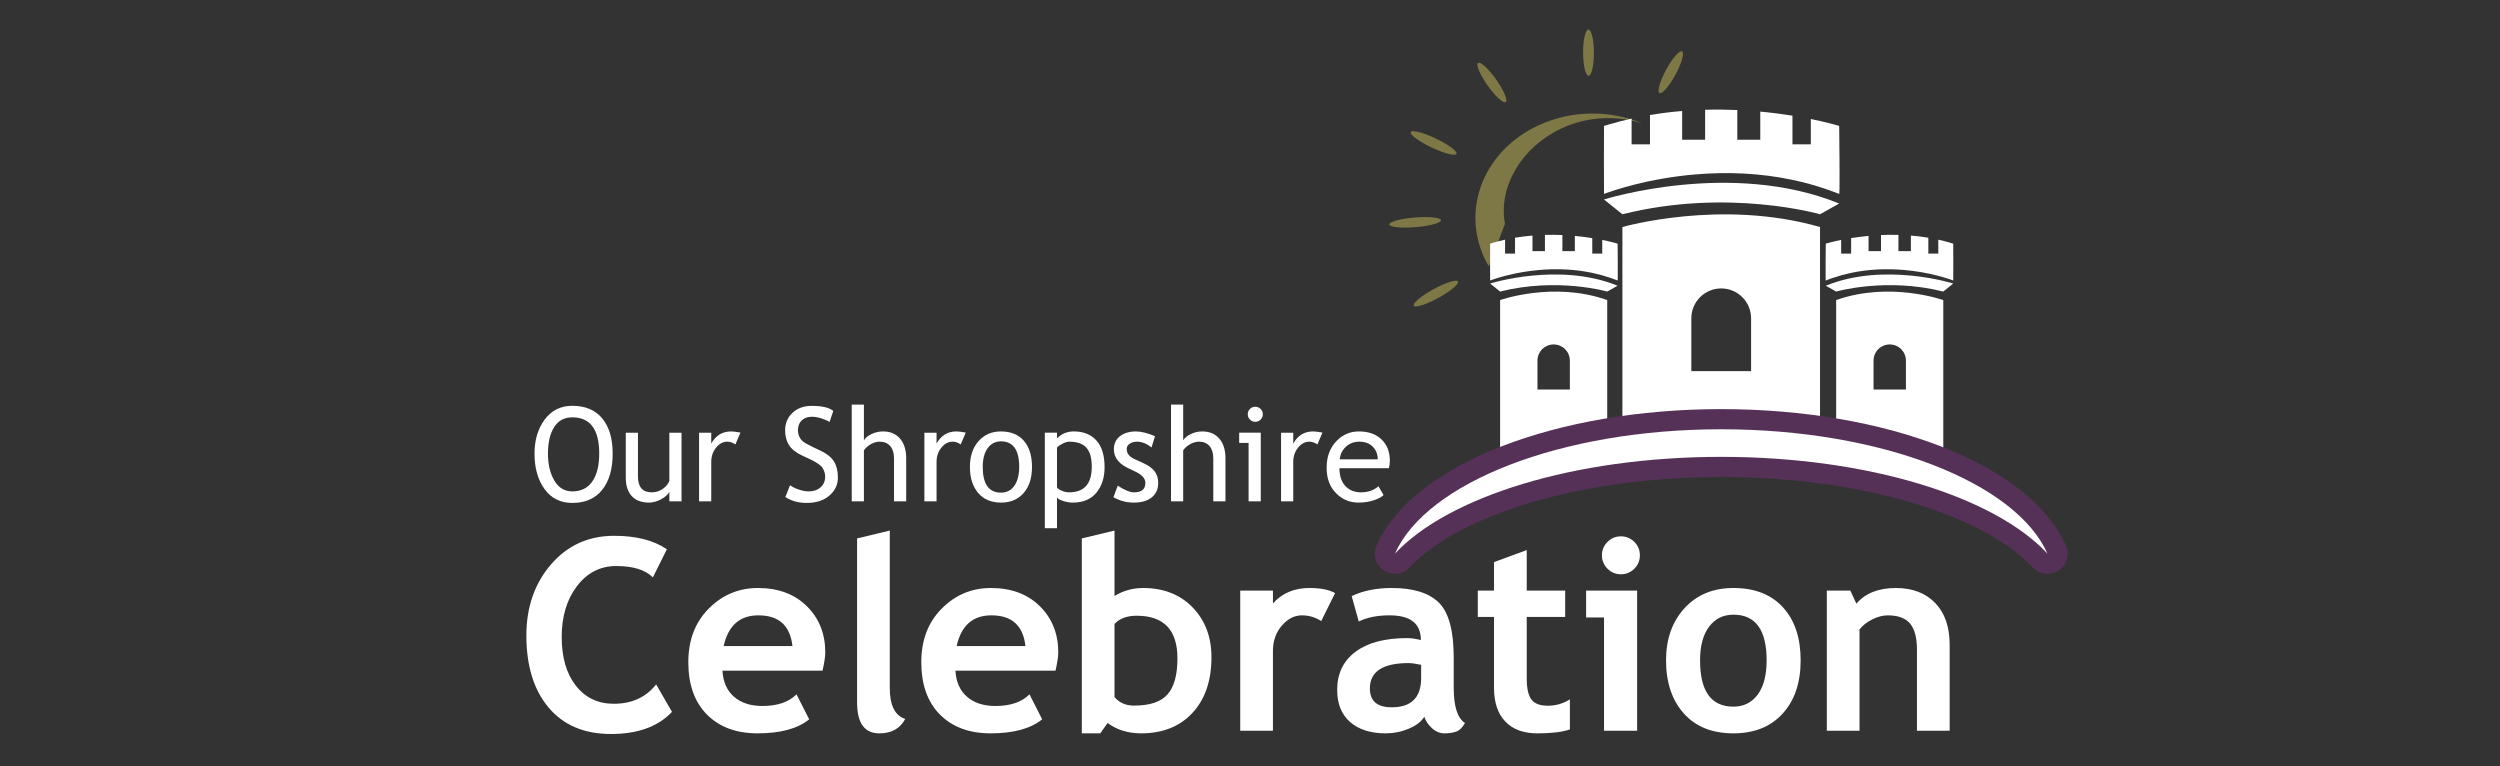 <?xml version="1.0" encoding="UTF-8" standalone="no"?><!DOCTYPE svg PUBLIC "-//W3C//DTD SVG 1.1//EN" "http://www.w3.org/Graphics/SVG/1.1/DTD/svg11.dtd"><svg width="100%" height="100%" viewBox="0 0 124 38" version="1.1" xmlns="http://www.w3.org/2000/svg" xmlns:xlink="http://www.w3.org/1999/xlink" xml:space="preserve" xmlns:serif="http://www.serif.com/" style="fill-rule:evenodd;clip-rule:evenodd;stroke-linecap:round;stroke-linejoin:round;stroke-miterlimit:1.5;"><rect x="0" y="0" width="124" height="38" fill="#333333" stroke="none"/><g><g><g><g><g><path d="M33.077,27.244l-0.695,1.395c-0.376,-0.376 -0.982,-0.564 -1.816,-0.564c-0.792,0 -1.441,0.332 -1.947,0.996c-0.506,0.664 -0.759,1.504 -0.759,2.521c0,1.016 0.235,1.823 0.704,2.42c0.469,0.597 1.095,0.895 1.878,0.895c0.896,0 1.596,-0.32 2.103,-0.96l0.785,1.362c-0.688,0.731 -1.696,1.097 -3.024,1.097c-1.328,0 -2.36,-0.437 -3.095,-1.311c-0.735,-0.873 -1.103,-2.065 -1.103,-3.575c0,-1.406 0.408,-2.581 1.223,-3.526c0.815,-0.945 1.859,-1.418 3.131,-1.418c1.09,0 1.961,0.223 2.615,0.668Z" style="fill:#fff;fill-rule:nonzero;"/><path d="M40.798,33.266l-4.964,0c0.031,0.553 0.221,0.984 0.571,1.291c0.351,0.307 0.822,0.46 1.415,0.46c0.739,0 1.302,-0.192 1.687,-0.577l0.629,1.239c-0.571,0.463 -1.423,0.695 -2.556,0.695c-1.06,0 -1.898,-0.311 -2.515,-0.932c-0.616,-0.62 -0.924,-1.486 -0.924,-2.598c0,-1.095 0.338,-1.981 1.015,-2.66c0.677,-0.68 1.489,-1.019 2.437,-1.019c1.007,0 1.816,0.3 2.426,0.902c0.61,0.601 0.915,1.367 0.915,2.297c0,0.199 -0.045,0.499 -0.136,0.902Zm-4.905,-1.22l3.413,0c-0.113,-1.017 -0.675,-1.525 -1.687,-1.525c-0.926,0 -1.501,0.508 -1.726,1.525Z" style="fill:#fff;fill-rule:nonzero;"/><path d="M42.511,26.706l1.622,-0.39l0,7.813c0,0.856 0.255,1.366 0.766,1.531c-0.251,0.476 -0.679,0.714 -1.285,0.714c-0.735,0 -1.103,-0.511 -1.103,-1.532l0,-8.136Z" style="fill:#fff;fill-rule:nonzero;"/><path d="M52.354,33.266l-4.964,0c0.031,0.553 0.221,0.984 0.571,1.291c0.351,0.307 0.822,0.46 1.415,0.46c0.739,0 1.302,-0.192 1.687,-0.577l0.629,1.239c-0.571,0.463 -1.423,0.695 -2.556,0.695c-1.06,0 -1.898,-0.311 -2.515,-0.932c-0.616,-0.62 -0.924,-1.486 -0.924,-2.598c0,-1.095 0.338,-1.981 1.015,-2.66c0.677,-0.68 1.489,-1.019 2.437,-1.019c1.008,0 1.816,0.3 2.426,0.902c0.61,0.601 0.915,1.367 0.915,2.297c0,0.199 -0.045,0.499 -0.136,0.902Zm-4.905,-1.22l3.413,0c-0.113,-1.017 -0.675,-1.525 -1.687,-1.525c-0.926,0 -1.501,0.508 -1.726,1.525Z" style="fill:#fff;fill-rule:nonzero;"/><path d="M54.936,35.861l-0.363,0.513l-0.915,0l0,-9.668l1.622,-0.39l0,3.245c0.433,-0.264 0.904,-0.396 1.415,-0.396c1.016,0 1.836,0.321 2.459,0.963c0.623,0.643 0.934,1.466 0.934,2.469c0,1.164 -0.313,2.084 -0.941,2.761c-0.627,0.677 -1.477,1.016 -2.55,1.016c-0.644,0 -1.198,-0.171 -1.661,-0.513Zm0.344,-4.912l0,3.627c0.238,0.281 0.56,0.422 0.967,0.422c0.783,0 1.338,-0.186 1.664,-0.558c0.327,-0.372 0.49,-0.967 0.49,-1.784c0,-1.411 -0.675,-2.116 -2.024,-2.116c-0.48,0 -0.846,0.137 -1.097,0.409Z" style="fill:#fff;fill-rule:nonzero;"/><path d="M65.532,30.806c-0.29,-0.19 -0.608,-0.285 -0.954,-0.285c-0.376,0 -0.71,0.171 -1.002,0.513c-0.292,0.341 -0.438,0.759 -0.438,1.252l0,3.958l-1.622,0l0,-6.949l1.622,0l0,0.635c0.454,-0.51 1.057,-0.765 1.81,-0.765c0.554,0 0.978,0.084 1.272,0.253l-0.688,1.388Z" style="fill:#fff;fill-rule:nonzero;"/><path d="M70.645,35.55c-0.147,0.242 -0.403,0.44 -0.769,0.593c-0.365,0.154 -0.747,0.231 -1.145,0.231c-0.748,0 -1.337,-0.188 -1.765,-0.562c-0.428,-0.374 -0.642,-0.905 -0.642,-1.593c0,-0.804 0.301,-1.434 0.905,-1.888c0.603,-0.454 1.461,-0.681 2.573,-0.681c0.19,0 0.415,0.032 0.674,0.097c0,-0.817 -0.517,-1.226 -1.55,-1.226c-0.61,0 -1.121,0.102 -1.532,0.305l-0.35,-1.259c0.558,-0.268 1.222,-0.402 1.992,-0.402c1.06,0 1.836,0.241 2.329,0.723c0.493,0.483 0.74,1.396 0.74,2.742l0,1.486c0,0.925 0.186,1.507 0.558,1.745c-0.134,0.234 -0.283,0.377 -0.448,0.431c-0.164,0.055 -0.352,0.082 -0.564,0.082c-0.234,0 -0.444,-0.087 -0.63,-0.26c-0.186,-0.173 -0.311,-0.361 -0.376,-0.564Zm-0.156,-2.576c-0.277,-0.057 -0.484,-0.085 -0.623,-0.085c-1.28,0 -1.92,0.42 -1.92,1.259c0,0.623 0.361,0.934 1.083,0.934c0.974,0 1.46,-0.486 1.46,-1.46l0,-0.648Z" style="fill:#fff;fill-rule:nonzero;"/><path d="M74.103,30.599l-0.804,0l0,-1.304l0.804,0l0,-1.415l1.623,-0.597l0,2.012l1.907,0l0,1.304l-1.907,0l0,3.043c0,0.497 0.077,0.849 0.233,1.054c0.156,0.206 0.428,0.308 0.818,0.308c0.389,0 0.752,-0.105 1.09,-0.317l0,1.492c-0.377,0.13 -0.913,0.195 -1.609,0.195c-0.693,0 -1.225,-0.196 -1.597,-0.588c-0.372,-0.391 -0.558,-0.948 -0.558,-1.67l0,-3.517Z" style="fill:#fff;fill-rule:nonzero;"/><path d="M80.397,26.602c0.26,0 0.481,0.092 0.665,0.276c0.184,0.183 0.276,0.405 0.276,0.665c0,0.259 -0.092,0.481 -0.276,0.665c-0.184,0.184 -0.405,0.276 -0.665,0.276c-0.259,0 -0.481,-0.092 -0.665,-0.276c-0.184,-0.184 -0.276,-0.406 -0.276,-0.665c0,-0.26 0.092,-0.482 0.276,-0.665c0.184,-0.184 0.406,-0.276 0.665,-0.276Zm-0.837,9.642l0,-5.619l-0.889,0l0,-1.33l2.531,0l0,6.949l-1.642,0Z" style="fill:#fff;fill-rule:nonzero;"/><path d="M82.636,32.753c0,-1.06 0.306,-1.923 0.918,-2.589c0.612,-0.666 1.42,-0.999 2.423,-0.999c1.056,0 1.876,0.32 2.459,0.96c0.584,0.64 0.876,1.516 0.876,2.628c0,1.107 -0.297,1.988 -0.892,2.641c-0.595,0.653 -1.409,0.98 -2.443,0.98c-1.055,0 -1.876,-0.33 -2.462,-0.99c-0.586,-0.66 -0.879,-1.537 -0.879,-2.631Zm1.687,0c0,1.531 0.551,2.297 1.654,2.297c0.506,0 0.908,-0.199 1.204,-0.597c0.296,-0.398 0.444,-0.965 0.444,-1.7c0,-1.51 -0.549,-2.265 -1.648,-2.265c-0.506,0 -0.908,0.199 -1.207,0.597c-0.298,0.398 -0.447,0.954 -0.447,1.668Z" style="fill:#fff;fill-rule:nonzero;"/><path d="M95.081,36.244l0,-4.017c0,-0.592 -0.114,-1.025 -0.341,-1.297c-0.227,-0.273 -0.598,-0.409 -1.113,-0.409c-0.238,0 -0.492,0.067 -0.762,0.201c-0.27,0.134 -0.481,0.301 -0.633,0.5l0,5.022l-1.622,0l0,-6.949l1.168,0l0.299,0.648c0.441,-0.519 1.092,-0.778 1.953,-0.778c0.826,0 1.478,0.247 1.956,0.743c0.478,0.495 0.717,1.186 0.717,2.073l0,4.263l-1.622,0Z" style="fill:#fff;fill-rule:nonzero;"/></g></g><g><path d="M26.512,22.498c0,-0.674 0.169,-1.237 0.506,-1.69c0.338,-0.454 0.794,-0.68 1.368,-0.68c0.646,0 1.142,0.208 1.486,0.626c0.344,0.417 0.516,0.998 0.516,1.744c0,0.765 -0.173,1.364 -0.518,1.797c-0.345,0.433 -0.84,0.65 -1.484,0.65c-0.586,0 -1.046,-0.229 -1.377,-0.687c-0.332,-0.457 -0.497,-1.044 -0.497,-1.76Zm0.667,0c0,0.534 0.105,0.98 0.316,1.338c0.211,0.358 0.508,0.537 0.891,0.537c0.435,0 0.766,-0.165 0.993,-0.493c0.228,-0.328 0.342,-0.789 0.342,-1.382c0,-1.199 -0.445,-1.798 -1.335,-1.798c-0.394,0 -0.693,0.161 -0.899,0.483c-0.205,0.321 -0.308,0.76 -0.308,1.315Z" style="fill:#fff;fill-rule:nonzero;"/><path d="M31.643,21.462l0,2.17c0,0.526 0.228,0.788 0.683,0.788c0.199,0 0.382,-0.057 0.547,-0.171c0.165,-0.115 0.274,-0.247 0.327,-0.397l0,-2.39l0.604,0l0,3.403l-0.604,0l0,-0.47c-0.068,0.133 -0.204,0.256 -0.408,0.367c-0.205,0.111 -0.404,0.167 -0.599,0.167c-0.373,0 -0.658,-0.107 -0.856,-0.321c-0.198,-0.214 -0.298,-0.518 -0.298,-0.912l0,-2.234l0.604,0Z" style="fill:#fff;fill-rule:nonzero;"/><path d="M36.476,22.044c-0.131,-0.091 -0.264,-0.137 -0.397,-0.137c-0.214,0 -0.401,0.098 -0.561,0.295c-0.16,0.197 -0.24,0.435 -0.24,0.712l0,1.951l-0.604,0l0,-3.403l0.604,0l0,0.543c0.22,-0.404 0.548,-0.606 0.982,-0.606c0.108,0 0.264,0.019 0.467,0.057l-0.251,0.588Z" style="fill:#fff;fill-rule:nonzero;"/><path d="M38.954,24.652l0.232,-0.584c0.119,0.086 0.267,0.159 0.444,0.217c0.176,0.058 0.335,0.088 0.475,0.088c0.247,0 0.447,-0.068 0.597,-0.204c0.15,-0.135 0.226,-0.308 0.226,-0.518c0,-0.156 -0.042,-0.302 -0.126,-0.437c-0.084,-0.134 -0.294,-0.281 -0.631,-0.44l-0.375,-0.174c-0.317,-0.149 -0.539,-0.324 -0.665,-0.528c-0.126,-0.203 -0.189,-0.448 -0.189,-0.734c0,-0.347 0.123,-0.635 0.368,-0.864c0.246,-0.229 0.562,-0.343 0.947,-0.343c0.515,0 0.873,0.083 1.074,0.251l-0.187,0.553c-0.085,-0.062 -0.214,-0.121 -0.388,-0.178c-0.174,-0.057 -0.335,-0.086 -0.483,-0.086c-0.216,0 -0.386,0.061 -0.51,0.184c-0.124,0.123 -0.186,0.281 -0.186,0.474c0,0.118 0.022,0.226 0.067,0.324c0.044,0.097 0.106,0.179 0.186,0.244c0.079,0.066 0.242,0.158 0.487,0.277l0.382,0.181c0.318,0.15 0.54,0.33 0.669,0.539c0.128,0.208 0.192,0.474 0.192,0.795c0,0.35 -0.14,0.647 -0.421,0.89c-0.281,0.244 -0.656,0.366 -1.127,0.366c-0.413,0 -0.765,-0.098 -1.058,-0.293Z" style="fill:#fff;fill-rule:nonzero;"/><path d="M44.343,24.865l0,-2.138c0,-0.254 -0.062,-0.455 -0.187,-0.601c-0.125,-0.146 -0.301,-0.219 -0.528,-0.219c-0.146,0 -0.293,0.043 -0.44,0.129c-0.147,0.085 -0.26,0.186 -0.338,0.3l0,2.529l-0.604,0l0,-4.798l0.604,0l0,1.77c0.08,-0.125 0.21,-0.229 0.389,-0.313c0.179,-0.084 0.364,-0.125 0.555,-0.125c0.36,0 0.642,0.118 0.846,0.355c0.205,0.238 0.307,0.562 0.307,0.973l0,2.138l-0.604,0Z" style="fill:#fff;fill-rule:nonzero;"/><path d="M47.651,22.044c-0.131,-0.091 -0.264,-0.137 -0.397,-0.137c-0.214,0 -0.401,0.098 -0.561,0.295c-0.16,0.197 -0.24,0.435 -0.24,0.712l0,1.951l-0.604,0l0,-3.403l0.604,0l0,0.543c0.22,-0.404 0.548,-0.606 0.982,-0.606c0.108,0 0.264,0.019 0.467,0.057l-0.251,0.588Z" style="fill:#fff;fill-rule:nonzero;"/><path d="M48.108,23.156c0,-0.526 0.142,-0.95 0.425,-1.273c0.282,-0.323 0.655,-0.484 1.116,-0.484c0.488,0 0.866,0.155 1.135,0.465c0.269,0.31 0.403,0.741 0.403,1.292c0,0.548 -0.137,0.981 -0.413,1.298c-0.275,0.316 -0.65,0.475 -1.125,0.475c-0.485,0 -0.863,-0.16 -1.134,-0.48c-0.271,-0.32 -0.407,-0.751 -0.407,-1.293Zm0.636,0c0,0.853 0.302,1.28 0.905,1.28c0.282,0 0.503,-0.114 0.663,-0.343c0.16,-0.229 0.24,-0.541 0.24,-0.937c0,-0.843 -0.301,-1.265 -0.903,-1.265c-0.275,0 -0.495,0.112 -0.659,0.337c-0.164,0.224 -0.246,0.534 -0.246,0.928Z" style="fill:#fff;fill-rule:nonzero;"/><path d="M52.427,24.678l0,1.522l-0.604,0l0,-4.738l0.604,0l0,0.28c0.228,-0.229 0.505,-0.343 0.829,-0.343c0.483,0 0.859,0.15 1.128,0.451c0.269,0.301 0.403,0.741 0.403,1.322c0,0.516 -0.135,0.938 -0.406,1.266c-0.272,0.327 -0.663,0.491 -1.176,0.491c-0.144,0 -0.298,-0.026 -0.462,-0.077c-0.164,-0.05 -0.27,-0.109 -0.316,-0.174Zm0,-2.482l0,1.983c0.038,0.057 0.118,0.112 0.241,0.163c0.123,0.052 0.243,0.078 0.359,0.078c0.75,0 1.125,-0.423 1.125,-1.271c0,-0.43 -0.089,-0.744 -0.267,-0.943c-0.178,-0.199 -0.463,-0.299 -0.855,-0.299c-0.084,0 -0.188,0.03 -0.311,0.089c-0.123,0.059 -0.22,0.126 -0.292,0.2Z" style="fill:#fff;fill-rule:nonzero;"/><path d="M55.226,24.662l0.213,-0.572c0.337,0.22 0.608,0.33 0.813,0.33c0.373,0 0.559,-0.156 0.559,-0.47c0,-0.225 -0.18,-0.417 -0.54,-0.578c-0.277,-0.127 -0.464,-0.224 -0.561,-0.289c-0.096,-0.066 -0.18,-0.141 -0.251,-0.224c-0.071,-0.084 -0.124,-0.173 -0.159,-0.267c-0.034,-0.095 -0.052,-0.196 -0.052,-0.304c0,-0.279 0.102,-0.498 0.305,-0.654c0.203,-0.157 0.469,-0.235 0.798,-0.235c0.247,0 0.56,0.078 0.937,0.235l-0.172,0.559c-0.239,-0.191 -0.479,-0.286 -0.721,-0.286c-0.144,0 -0.265,0.034 -0.364,0.102c-0.098,0.067 -0.147,0.153 -0.147,0.257c0,0.218 0.123,0.383 0.371,0.496l0.432,0.197c0.265,0.12 0.458,0.258 0.579,0.413c0.12,0.154 0.181,0.348 0.181,0.581c0,0.305 -0.107,0.544 -0.321,0.717c-0.214,0.172 -0.511,0.259 -0.89,0.259c-0.358,0 -0.695,-0.089 -1.01,-0.267Z" style="fill:#fff;fill-rule:nonzero;"/><path d="M60.179,24.865l0,-2.138c0,-0.254 -0.062,-0.455 -0.187,-0.601c-0.125,-0.146 -0.301,-0.219 -0.528,-0.219c-0.146,0 -0.292,0.043 -0.44,0.129c-0.147,0.085 -0.26,0.186 -0.338,0.3l0,2.529l-0.604,0l0,-4.798l0.604,0l0,1.77c0.08,-0.125 0.21,-0.229 0.389,-0.313c0.179,-0.084 0.364,-0.125 0.555,-0.125c0.36,0 0.642,0.118 0.846,0.355c0.205,0.238 0.307,0.562 0.307,0.973l0,2.138l-0.604,0Z" style="fill:#fff;fill-rule:nonzero;"/><path d="M62.261,20.175c0.103,0 0.192,0.037 0.265,0.11c0.073,0.073 0.11,0.16 0.11,0.262c0,0.104 -0.037,0.192 -0.11,0.265c-0.073,0.073 -0.162,0.11 -0.265,0.11c-0.102,0 -0.189,-0.037 -0.263,-0.11c-0.073,-0.073 -0.109,-0.161 -0.109,-0.265c0,-0.104 0.036,-0.192 0.108,-0.264c0.072,-0.072 0.16,-0.108 0.264,-0.108Zm-0.331,4.69l0,-2.894l-0.467,0l0,-0.509l1.071,0l0,3.403l-0.604,0Z" style="fill:#fff;fill-rule:nonzero;"/><path d="M65.343,22.044c-0.132,-0.091 -0.264,-0.137 -0.398,-0.137c-0.213,0 -0.4,0.098 -0.56,0.295c-0.16,0.197 -0.24,0.435 -0.24,0.712l0,1.951l-0.604,0l0,-3.403l0.604,0l0,0.543c0.22,-0.404 0.547,-0.606 0.982,-0.606c0.108,0 0.263,0.019 0.467,0.057l-0.251,0.588Z" style="fill:#fff;fill-rule:nonzero;"/><path d="M68.889,23.222l-2.453,0c0,0.399 0.109,0.705 0.327,0.919c0.193,0.186 0.441,0.279 0.743,0.279c0.346,0 0.634,-0.1 0.865,-0.302l0.254,0.436c-0.093,0.093 -0.236,0.173 -0.429,0.241c-0.242,0.089 -0.511,0.134 -0.807,0.134c-0.428,0 -0.791,-0.145 -1.09,-0.436c-0.333,-0.319 -0.499,-0.75 -0.499,-1.29c0,-0.561 0.171,-1.011 0.512,-1.35c0.305,-0.303 0.666,-0.454 1.083,-0.454c0.485,0 0.866,0.136 1.141,0.409c0.267,0.263 0.4,0.612 0.4,1.046c0,0.133 -0.016,0.256 -0.047,0.368Zm-1.465,-1.315c-0.269,0 -0.495,0.087 -0.677,0.261c-0.174,0.165 -0.272,0.37 -0.295,0.616l1.884,0c0,-0.244 -0.077,-0.447 -0.229,-0.61c-0.167,-0.178 -0.395,-0.267 -0.683,-0.267Z" style="fill:#fff;fill-rule:nonzero;"/></g></g><g><path d="M70.124,15.166c-0.078,-0.113 0.35,-0.475 0.954,-0.809c0.605,-0.333 1.159,-0.513 1.237,-0.4c0.079,0.112 -0.349,0.475 -0.954,0.808c-0.604,0.334 -1.159,0.513 -1.237,0.401Zm3.718,-1.957c-1.484,-2.547 -0.389,-5.667 2.466,-6.991c1.672,-0.776 3.573,-0.757 5.16,-0.096c-1.269,-0.405 -2.716,-0.356 -4.005,0.242c-1.974,0.915 -3.161,2.885 -2.817,4.744c0,0 -0.804,2.101 -0.804,2.101Zm-4.932,-2.075c-0.014,-0.132 0.55,-0.286 1.258,-0.345c0.708,-0.058 1.294,0.002 1.308,0.133c0.013,0.132 -0.55,0.287 -1.258,0.345c-0.708,0.058 -1.294,-0.001 -1.308,-0.133Zm1.065,-4.588c0.07,-0.116 0.635,0.034 1.261,0.335c0.626,0.301 1.077,0.64 1.007,0.756c-0.071,0.117 -0.636,-0.033 -1.262,-0.334c-0.626,-0.301 -1.077,-0.64 -1.006,-0.757Zm3.34,-3.428c0.126,-0.07 0.534,0.31 0.911,0.848c0.376,0.537 0.58,1.031 0.454,1.101c-0.125,0.07 -0.534,-0.309 -0.91,-0.847c-0.377,-0.538 -0.581,-1.032 -0.455,-1.102Zm10.112,-0.572c0.134,0.058 -0.007,0.568 -0.314,1.141c-0.307,0.572 -0.664,0.99 -0.798,0.933c-0.134,-0.057 0.006,-0.568 0.313,-1.14c0.307,-0.573 0.665,-0.991 0.799,-0.934Zm-4.642,-1.083c0.149,0 0.271,0.514 0.274,1.149c0.002,0.634 -0.116,1.149 -0.264,1.15c-0.149,0 -0.271,-0.514 -0.274,-1.149c-0.002,-0.634 0.116,-1.149 0.264,-1.15Z" style="fill:#7d7845;"/><g><path d="M84.574,5.444c0.553,-0.015 1.087,-0.009 1.596,0.014l0,1.472l1.14,0l0,-1.394c0.583,0.054 1.119,0.125 1.596,0.202l0,1.42l0.911,0l0,-1.254l0.017,0.003c0.355,0.073 0.709,0.153 1.059,0.246c0.088,0.023 0.176,0.047 0.263,0.073c0.017,0.005 0.034,0.01 0.05,0.015c0.004,0.001 0.009,0.003 0.013,0.004c0.001,0 0.004,0 0.004,0.001c0.002,0.049 0.001,0.098 0.002,0.147c0.001,0.129 0.003,0.258 0.004,0.387c0.004,0.39 0.007,0.78 0.01,1.17c0.002,0.442 0.006,0.884 0,1.326c0,0.032 -0.001,0.064 -0.001,0.095c-0.001,0.066 -0.002,0.133 -0.007,0.199c0,0.004 0,0.007 0,0.01c0,0.003 -0.001,0.006 -0.001,0.009c0,0.003 0,0.006 -0.001,0.008c0,0.006 -0.001,0.013 -0.003,0.019c0,0.001 0,0.004 -0.002,0.004c-0.012,0.002 -0.023,-0.009 -0.035,-0.014c-0.045,-0.018 -0.091,-0.036 -0.137,-0.053c-0.158,-0.061 -0.317,-0.119 -0.478,-0.173c-0.544,-0.186 -1.099,-0.338 -1.661,-0.457c-1.593,-0.338 -3.236,-0.41 -4.856,-0.269c-1.024,0.089 -2.042,0.261 -3.039,0.515c-0.326,0.084 -0.651,0.176 -0.972,0.28c-0.113,0.037 -0.226,0.075 -0.338,0.115c-0.033,0.012 -0.065,0.024 -0.098,0.036c-0.011,0.004 -0.023,0.009 -0.034,0.013c-0.004,0.002 -0.009,0.003 -0.013,0.005c-0.001,0 -0.004,0.003 -0.004,0.002c-0.001,-1.125 -0.011,-2.249 0,-3.374c0,0 0.068,-0.021 0.068,-0.021c0.08,-0.025 0.16,-0.048 0.24,-0.072c0.349,-0.101 0.701,-0.191 1.056,-0.27l0.004,-0.001l0,1.276l0.912,0l0,-1.453c0.54,-0.091 1.074,-0.156 1.595,-0.199l0,1.424l1.14,0l0,-1.486Z" style="fill:#fff;"/><path d="M80.471,10.628l-0.912,-0.734c0,0 6.307,-1.989 11.664,0.202l-0.95,0.532c0,0 -4.559,-1.317 -9.802,0Z" style="fill:#fff;"/><path d="M90.273,22.204l-9.802,0l0,-10.943c0,0 4.901,-1.413 9.802,0l0,10.943Zm-3.419,-3.795c0,-0.01 0,-0.02 0,-0.03l0,-2.591c0,-0.818 -0.664,-1.482 -1.482,-1.482c-0.818,0 -1.482,0.664 -1.482,1.482l0,2.591c0,0.01 0,0.02 0.001,0.03l2.963,0Z" style="fill:#fff;"/></g><g><path d="M76.629,11.651c0.3,-0.008 0.589,-0.005 0.865,0.007l0,0.798l0.618,0l0,-0.755c0.316,0.029 0.606,0.068 0.864,0.109l0,0.77l0.495,0l0,-0.68l0.009,0.002c0.192,0.039 0.384,0.083 0.574,0.133c0.047,0.013 0.095,0.026 0.142,0.04c0.009,0.002 0.018,0.005 0.027,0.008c0.003,0.001 0.005,0.001 0.007,0.002c0.001,0 0.003,0 0.003,0.001c0.001,0.026 0,0.053 0.001,0.079c0,0.07 0.001,0.14 0.002,0.21c0.002,0.211 0.004,0.423 0.005,0.634c0.002,0.24 0.003,0.479 0,0.719c0,0.017 0,0.034 0,0.051c-0.001,0.036 -0.002,0.072 -0.004,0.108c0,0.002 0,0.004 0,0.006c0,0.001 -0.001,0.003 -0.001,0.005c0,0.001 0,0.002 0,0.004c0,0.003 -0.001,0.007 -0.002,0.01c0,0 0,0.002 -0.001,0.002c-0.007,0.001 -0.013,-0.005 -0.019,-0.007c-0.025,-0.01 -0.049,-0.02 -0.074,-0.029c-0.086,-0.033 -0.172,-0.064 -0.259,-0.094c-0.295,-0.101 -0.596,-0.183 -0.9,-0.248c-0.864,-0.183 -1.754,-0.222 -2.632,-0.145c-0.556,0.048 -1.107,0.141 -1.647,0.279c-0.177,0.045 -0.353,0.095 -0.527,0.151c-0.062,0.02 -0.123,0.041 -0.183,0.063c-0.018,0.006 -0.036,0.013 -0.053,0.019c-0.007,0.003 -0.013,0.005 -0.019,0.007c-0.002,0.001 -0.005,0.002 -0.007,0.003c-0.001,0 -0.002,0.002 -0.002,0.001c-0.001,-0.609 -0.006,-1.219 0,-1.828c0,0 0.037,-0.012 0.037,-0.012c0.043,-0.013 0.086,-0.026 0.13,-0.039c0.189,-0.055 0.38,-0.103 0.572,-0.146l0.002,-0.001l0,0.692l0.494,0l0,-0.788c0.293,-0.049 0.582,-0.084 0.865,-0.107l0,0.771l0.618,0l0,-0.805Z" style="fill:#fff;"/><path d="M74.405,14.461l-0.494,-0.399c0,0 3.418,-1.077 6.322,0.11l-0.515,0.289c0,0 -2.471,-0.714 -5.313,0Z" style="fill:#fff;"/><path d="M74.405,14.884c0,0 2.656,-0.946 5.313,0c0,1.245 0,7.32 0,7.32l-5.313,1.062l0,-8.382Zm3.459,4.437c0,-0.01 0.001,-0.02 0.001,-0.03l0,-1.404c0,-0.444 -0.36,-0.803 -0.804,-0.803c-0.443,0 -0.803,0.359 -0.803,0.803l0,1.404c0,0.01 0.001,0.02 0.001,0.03l1.605,0Z" style="fill:#fff;"/></g><g><path d="M94.163,11.651c-0.299,-0.008 -0.589,-0.005 -0.865,0.007l0,0.798l-0.617,0l0,-0.755c-0.317,0.029 -0.607,0.068 -0.865,0.109l0,0.77l-0.495,0l0,-0.68l-0.008,0.002c-0.193,0.039 -0.385,0.083 -0.575,0.133c-0.047,0.013 -0.095,0.026 -0.142,0.04c-0.009,0.002 -0.018,0.005 -0.027,0.008c-0.003,0.001 -0.005,0.001 -0.007,0.002c-0.001,0 -0.002,0 -0.002,0.001c-0.002,0.026 -0.001,0.053 -0.001,0.079c-0.001,0.07 -0.002,0.14 -0.003,0.21c-0.002,0.211 -0.004,0.423 -0.005,0.634c-0.001,0.24 -0.003,0.479 0,0.719c0,0.017 0,0.034 0.001,0.051c0,0.036 0.001,0.072 0.003,0.108c0,0.002 0,0.004 0,0.006c0.001,0.001 0.001,0.003 0.001,0.005c0,0.001 0,0.002 0,0.004c0.001,0.003 0.001,0.007 0.002,0.01c0,0 0,0.002 0.001,0.002c0.007,0.001 0.013,-0.005 0.019,-0.007c0.025,-0.01 0.049,-0.02 0.074,-0.029c0.086,-0.033 0.172,-0.064 0.259,-0.094c0.295,-0.101 0.596,-0.183 0.901,-0.248c0.863,-0.183 1.753,-0.222 2.632,-0.145c0.555,0.048 1.106,0.141 1.646,0.279c0.177,0.045 0.353,0.095 0.527,0.151c0.062,0.02 0.123,0.041 0.184,0.063c0.017,0.006 0.035,0.013 0.052,0.019c0.007,0.003 0.013,0.005 0.019,0.007c0.002,0.001 0.005,0.002 0.007,0.003c0.001,0 0.002,0.002 0.002,0.001c0.001,-0.609 0.006,-1.219 0,-1.828c0,0 -0.037,-0.012 -0.037,-0.012c-0.043,-0.013 -0.086,-0.026 -0.129,-0.039c-0.19,-0.055 -0.381,-0.103 -0.573,-0.146l-0.002,-0.001l0,0.692l-0.494,0l0,-0.788c-0.293,-0.049 -0.582,-0.084 -0.865,-0.107l0,0.771l-0.618,0l0,-0.805Z" style="fill:#fff;"/><path d="M96.387,14.461l0.494,-0.399c0,0 -3.418,-1.077 -6.321,0.11l0.514,0.289c0,0 2.471,-0.714 5.313,0Z" style="fill:#fff;"/><path d="M96.387,14.884c0,0 -2.656,-0.946 -5.313,0c0,1.245 0,7.32 0,7.32l5.313,1.062l0,-8.382Zm-1.854,4.437c0.001,-0.01 0.001,-0.02 0.001,-0.03l0,-1.404c0,-0.444 -0.36,-0.803 -0.803,-0.803c-0.443,0 -0.803,0.359 -0.803,0.803l0,1.404c0,0.01 0,0.02 0,0.03l1.605,0Z" style="fill:#fff;"/></g><path d="M69.19,27.46c1.56,-3.52 8.217,-6.168 16.182,-6.168c7.965,0 14.622,2.648 16.182,6.168c-2.623,-2.817 -8.884,-4.8 -16.182,-4.8c-7.298,0 -13.559,1.983 -16.182,4.8Z" style="fill:none;stroke:#553157;stroke-width:2px;"/><path d="M69.19,27.46c1.56,-3.52 8.217,-6.168 16.182,-6.168c7.965,0 14.622,2.648 16.182,6.168c-2.623,-2.817 -8.884,-4.8 -16.182,-4.8c-7.298,0 -13.559,1.983 -16.182,4.8Z" style="fill:#fff;"/></g></g></g></svg>